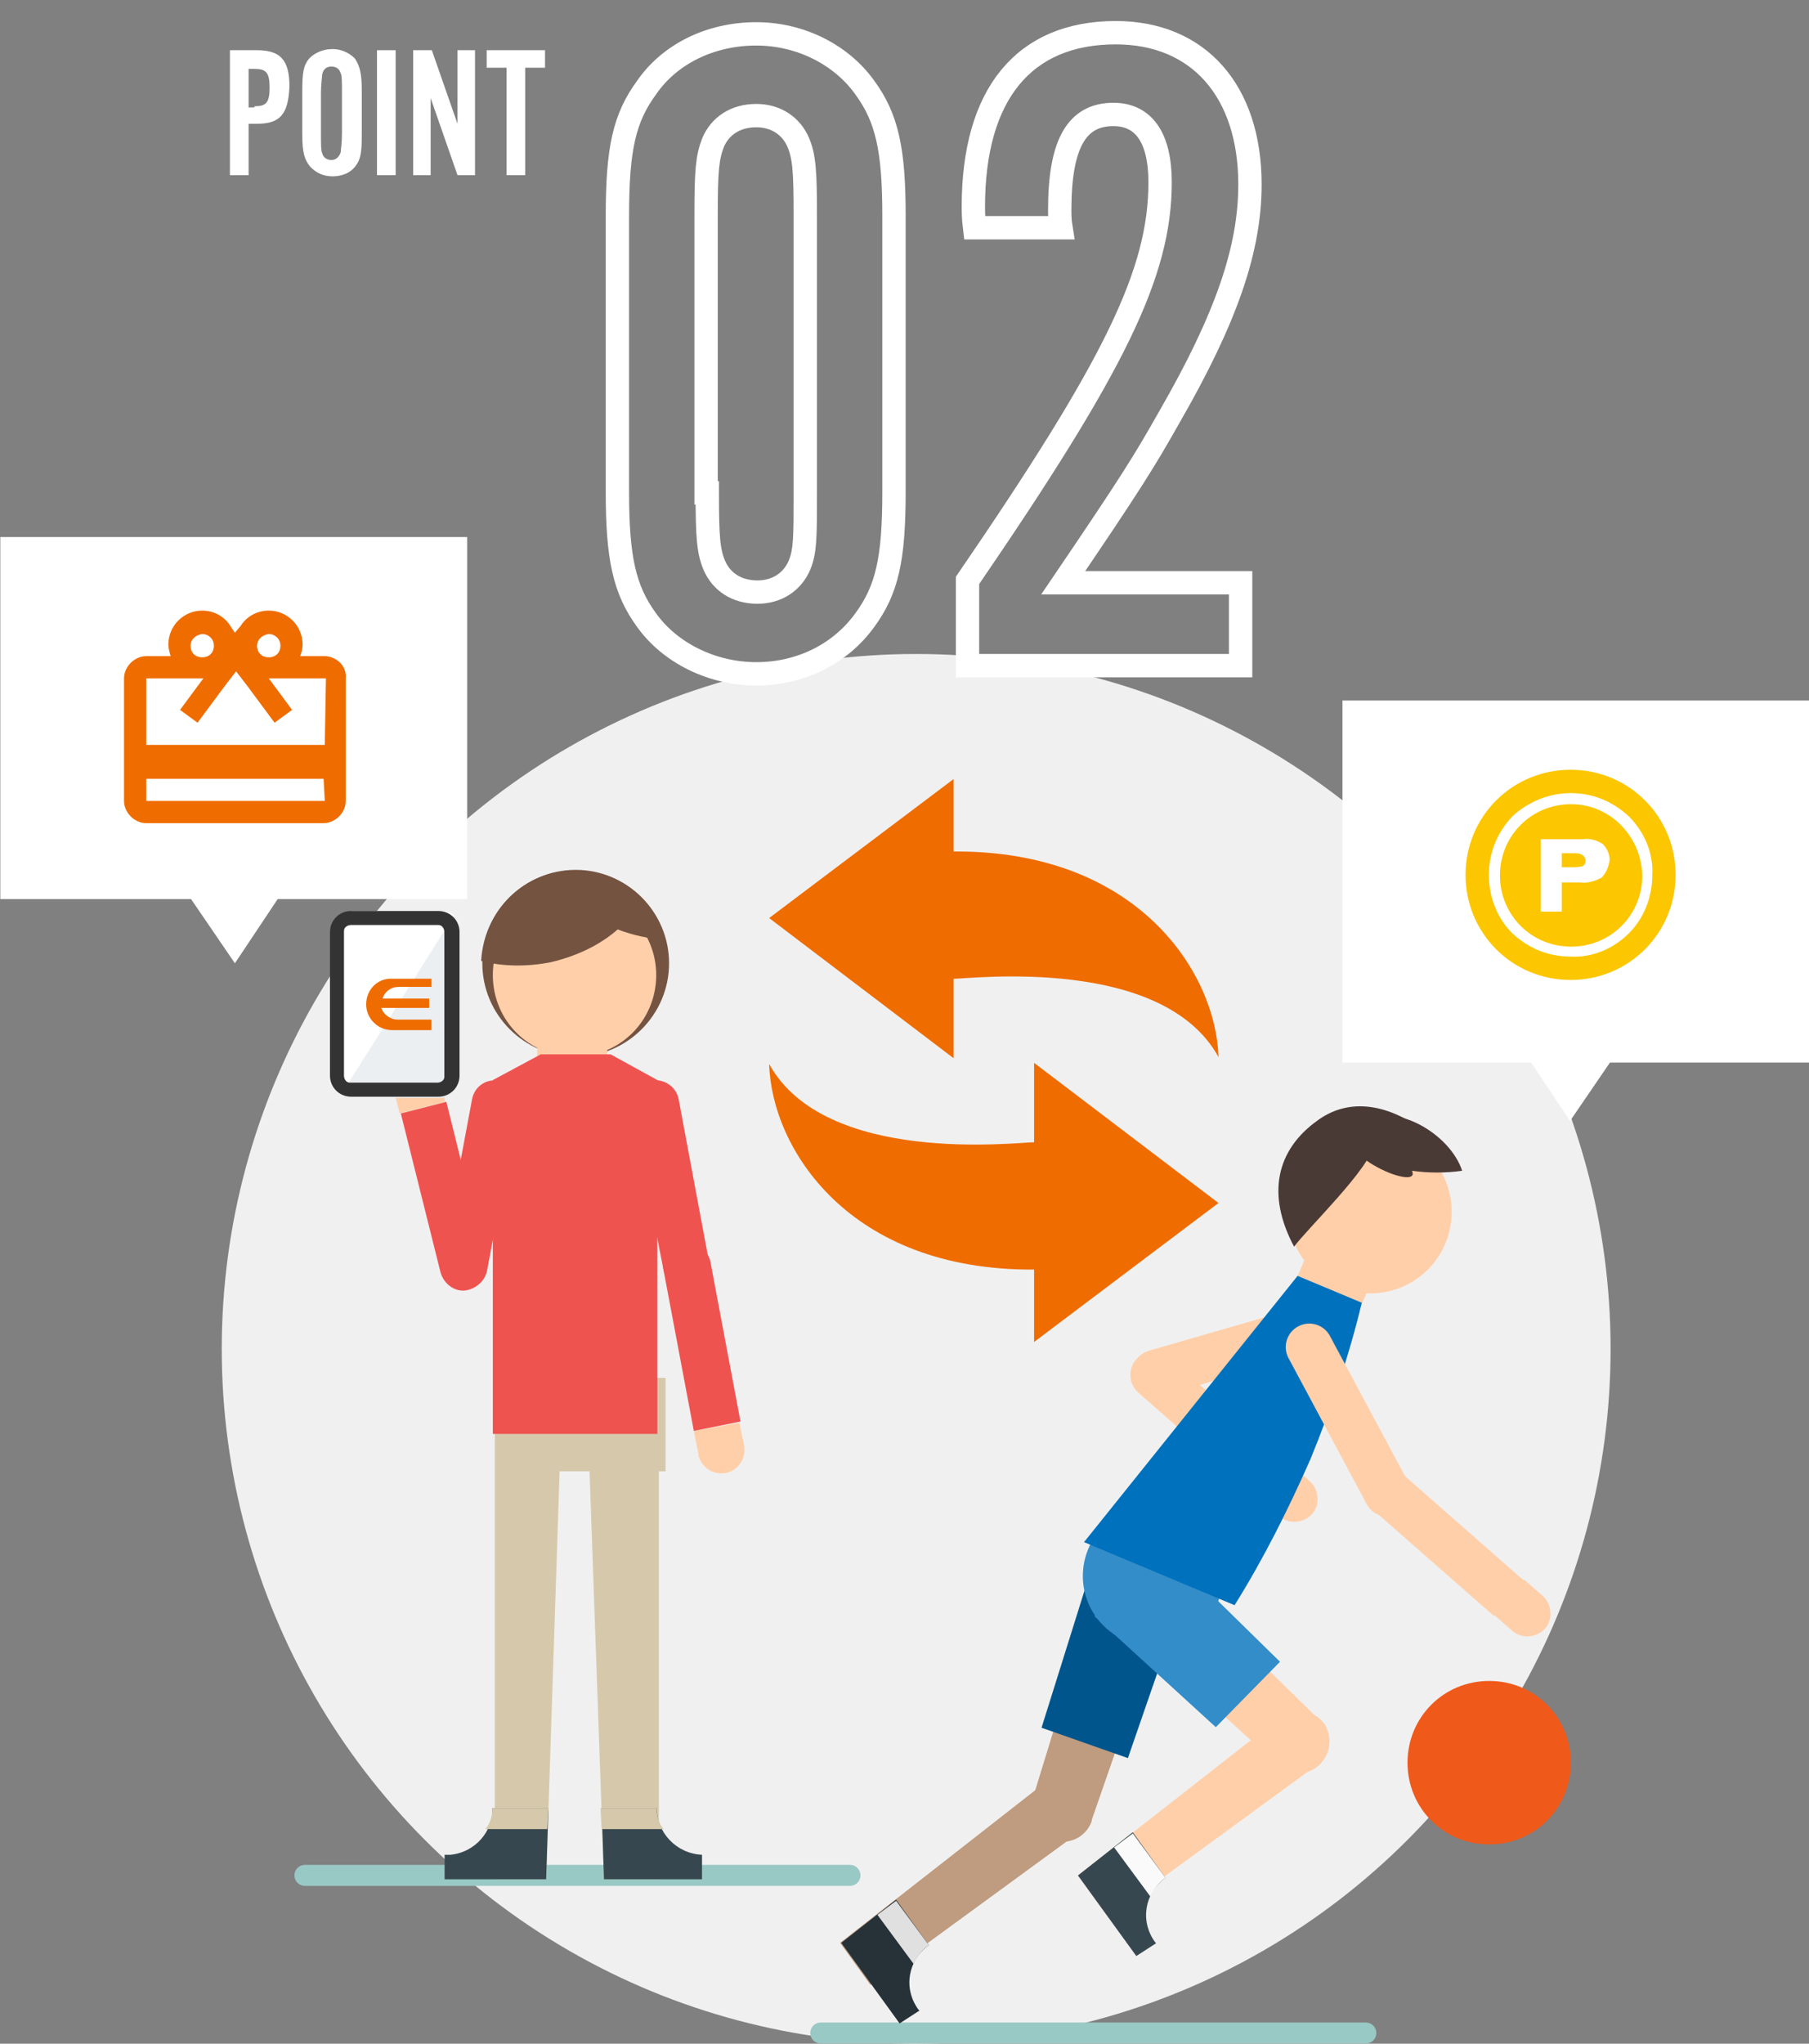 <?xml version="1.0" encoding="utf-8"?>
<!-- Generator: Adobe Illustrator 24.1.3, SVG Export Plug-In . SVG Version: 6.00 Build 0)  -->
<svg version="1.1" id="レイヤー_1" xmlns="http://www.w3.org/2000/svg" xmlns:xlink="http://www.w3.org/1999/xlink" x="0px"
	 y="0px" viewBox="0 0 155 175" style="enable-background:new 0 0 155 175;" xml:space="preserve">
<rect x="0" y="0" width="155" height="175" fill="#808080" stroke="none"/>
<style type="text/css">
	.st0{fill:#F0F0F0;}
	.st1{enable-background:new    ;}
	.st2{fill:none;stroke:#FFFFFF;stroke-width:2;}
	.st3{fill:#FFFFFF;}
	.st4{fill:#EF6C00;}
	.st5{fill:#FCC600;}
	.st6{fill:#99C9C4;}
	.st7{fill:#745341;}
	.st8{fill:#D6C9AB;}
	.st9{fill:#37474F;}
	.st10{fill:#FFCFA9;}
	.st11{fill:#EF5350;}
	.st12{fill:#BF9B7F;}
	.st13{fill:#00558D;}
	.st14{fill:#338DC9;}
	.st15{fill:#FAFAFA;}
	.st16{fill:#263238;}
	.st17{fill:#E0E0E0;}
	.st18{fill:#493A36;}
	.st19{fill:#0071BC;}
	.st20{fill:#EF591A;}
	.st21{fill:#ECEFF1;}
	.st22{fill:#333333;}
</style>
<g id="グループ_7528" transform="translate(-20 -2421)">
	<g id="コンポーネント_9_1" transform="translate(39 2425)">
		<circle id="楕円形_8" class="st0" cx="59.5" cy="111.5" r="59.5"/>
		<g class="st1">
			<path class="st2" d="M57.6,38.1c0,5.8-0.6,8.4-2.5,11c-2.1,2.9-5.5,4.6-9.3,4.6c-3.8,0-7.4-1.8-9.4-4.6c-1.9-2.6-2.5-5.3-2.5-11
				V14.5c0-5.8,0.6-8.4,2.5-11c2-2.9,5.5-4.6,9.4-4.6c3.8,0,7.3,1.8,9.3,4.6c1.9,2.6,2.5,5.3,2.5,11V38.1z M41.6,38.2
				c0,3.8,0.1,5,0.6,6.2c0.6,1.4,1.9,2.3,3.7,2.3c1.7,0,3-0.9,3.6-2.3C50,43.2,50,42,50,38.2V14.4c0-3.8-0.1-5-0.6-6.2
				c-0.6-1.4-1.9-2.3-3.6-2.3c-1.8,0-3.1,0.9-3.7,2.3c-0.5,1.3-0.6,2.4-0.6,6.2V38.2z"/>
			<path class="st2" d="M87.2,53H63.9v-7.3c12.6-18.4,16.5-26.3,16.5-34.1c0-3.8-1.4-5.8-4-5.8c-3.2,0-4.6,2.6-4.6,8.2
				c0,0.2,0,0.9,0.1,1.5h-7.4c-0.1-0.8-0.1-1.6-0.1-1.8c0-9.6,4.3-14.9,12.2-14.9c7.1,0,11.5,5,11.5,13c0,5.5-2,11.4-6.9,19.9
				c-2.2,3.9-3.4,5.8-9.1,14.2h15.2V53z"/>
		</g>
		<g class="st1">
			<path class="st3" d="M2.3,11H0.7V0.3H3c2,0,2.8,0.8,2.8,3.1C5.7,5.8,5,6.6,3,6.6H2.3V11z M2.8,5.1c1,0,1.3-0.3,1.3-1.6
				c0-1.3-0.3-1.6-1.3-1.6H2.3v3.3H2.8z"/>
			<path class="st3" d="M12,7.5c0,1.6-0.1,2.2-0.6,2.8c-0.4,0.5-1.1,0.8-1.9,0.8c-0.8,0-1.4-0.3-1.9-0.8C7.1,9.7,6.9,9.1,6.9,7.5
				V3.8c0-1.6,0.1-2.2,0.6-2.8C8,0.5,8.7,0.2,9.5,0.2c0.7,0,1.4,0.3,1.9,0.8C11.8,1.6,12,2.2,12,3.8V7.5z M8.5,7.4
				c0,1,0,1.5,0.1,1.7c0.1,0.4,0.4,0.6,0.8,0.6c0.4,0,0.7-0.3,0.8-0.7c0-0.2,0.1-0.7,0.1-1.6V4c0-1,0-1.5-0.1-1.7
				c-0.1-0.4-0.4-0.6-0.8-0.6C9,1.7,8.7,1.9,8.6,2.4c0,0.2-0.1,0.8-0.1,1.6V7.4z"/>
			<path class="st3" d="M14.9,11h-1.6V0.3h1.6V11z"/>
			<path class="st3" d="M20.2,11l-2.3-6.6V11h-1.5V0.3H18l2.2,6.3V0.3h1.5V11H20.2z"/>
			<path class="st3" d="M26,11h-1.6V1.8h-1.7V0.3h5v1.5H26V11z"/>
		</g>
	</g>
	<g id="特徴イラスト02" transform="translate(20.027 2466.986)">
		<rect id="長方形_16499" x="0" y="0" class="st3" width="40" height="31"/>
		<path id="パス_31044" class="st4" d="M27.8,10.2h-2.1c0.1-0.3,0.2-0.6,0.2-1c0-1.6-1.3-2.9-2.9-2.9c-1,0-1.9,0.5-2.4,1.3
			l-0.5,0.6l-0.4-0.6c-0.5-0.8-1.4-1.3-2.4-1.3c-1.6,0-2.9,1.3-2.9,2.9c0,0,0,0,0,0c0,0.3,0.1,0.7,0.2,1h-2.1c-1,0-1.9,0.9-1.9,1.9
			v10.5c0,1,0.9,1.9,1.9,1.9h15.2c1,0,1.9-0.9,1.9-1.9V12.1c0.1-1-0.7-1.8-1.7-1.9C27.9,10.2,27.8,10.2,27.8,10.2z M23,8.3
			c0.5,0,1,0.4,1,1s-0.4,1-1,1s-1-0.4-1-1C22,8.8,22.4,8.4,23,8.3L23,8.3z M17.3,8.3c0.5,0,1,0.4,1,1s-0.4,1-1,1s-1-0.4-1-1
			C16.3,8.8,16.7,8.4,17.3,8.3L17.3,8.3z M27.8,22.6H12.5v-1.9h15.2L27.8,22.6L27.8,22.6z M27.8,17.8H12.5v-5.7h4.9l-2,2.7l1.5,1.1
			l2.3-3.1l1-1.3l1,1.3l2.3,3.1l1.5-1.1l-2-2.7h4.9L27.8,17.8L27.8,17.8z"/>
		<path id="パス_31045" class="st3" d="M24.1,30.5l-4,6l-4.1-6l4.1-4L24.1,30.5z"/>
		<rect id="長方形_16500" x="115" y="14" class="st3" width="40" height="31"/>
		<path id="パス_31046" class="st3" d="M138.6,44l-4.1,6l-4-6l4-4L138.6,44z"/>
		<g id="グループ_7445" transform="translate(125.545 19.928)">
			<path id="パス_31047" class="st5" d="M9,0C4,0,0,4,0,9s4,9,9,9c5,0,9-4,9-9v0C18,4,14,0,9,0z M14,14c-1.3,1.3-3.1,2.1-5,2
				c-1.9,0-3.6-0.7-5-2C2.7,12.7,2,10.9,2,9c0-1.9,0.7-3.6,2-5C5.4,2.7,7.2,2,9,2c1.9,0,3.6,0.7,5,2c1.3,1.3,2.1,3.1,2,5
				C16,10.9,15.3,12.7,14,14L14,14z"/>
			<g id="グループ_7444" transform="translate(2.947 2.947)">
				<path id="パス_31048" class="st5" d="M6.1,0C2.7,0,0,2.7,0,6.1c0,3.4,2.7,6.1,6.1,6.1c3.4,0,6.1-2.7,6.1-6.1v0
					C12.1,2.7,9.4,0,6.1,0z M8.7,6.3C8.1,6.6,7.5,6.8,6.8,6.7H5.3v2.5H3.5V3h3.6c0.6-0.1,1.2,0.1,1.7,0.4c0.4,0.4,0.6,0.9,0.6,1.4
					C9.3,5.4,9.1,5.9,8.7,6.3L8.7,6.3z"/>
				<path id="パス_31049" class="st5" d="M6.3,4.2H5.3v1.2h0.9c0.3,0,0.6,0,0.9-0.1c0.3-0.2,0.3-0.6,0.1-0.8c0,0,0-0.1-0.1-0.1
					C6.9,4.2,6.6,4.2,6.3,4.2z"/>
			</g>
		</g>
		<path id="パス_31050" class="st6" d="M117.9,128.1c0,0.5-0.4,0.9-0.9,0.9H70.3c-0.5,0-0.9-0.4-0.9-0.9l0,0
			c0-0.5,0.4-0.9,0.9-0.9H117C117.5,127.2,117.9,127.6,117.9,128.1L117.9,128.1z"/>
		<path id="パス_31051" class="st6" d="M73.7,114.6c0,0.5-0.4,0.9-0.9,0.9H26.1c-0.5,0-0.9-0.4-0.9-0.9l0,0c0-0.5,0.4-0.9,0.9-0.9
			h46.7C73.3,113.7,73.7,114.1,73.7,114.6L73.7,114.6z"/>
		<path id="パス_31052" class="st7" d="M57.3,36.5c0,4.4-3.6,8-8,8s-8-3.6-8-8s3.6-8,8-8C53.7,28.5,57.3,32.1,57.3,36.5z"/>
		<g id="グループ_7446" transform="translate(38.068 72.537)">
			<path id="パス_31053" class="st8" d="M8.7,42.4H4.3V0h5.8L8.7,42.4z"/>
			<path id="パス_31054" class="st9" d="M4.1,36.2c0.1,2.1-1.5,3.9-3.6,4.1c-0.2,0-0.3,0-0.5,0v2.1h8.7l0.2-6.1H4.1z"/>
			<path id="パス_31055" class="st8" d="M8.8,38.1l0.1-1.8H4.1c0,0.7-0.2,1.3-0.6,1.8H8.8z"/>
		</g>
		<g id="グループ_7447" transform="translate(50.223 72.537)">
			<path id="パス_31056" class="st8" d="M1.5,42.4h4.7V0H0L1.5,42.4z"/>
			<path id="パス_31057" class="st9" d="M6,36.2c0,2.2,1.7,4,3.9,4.1v2.1H1.5l-0.2-6.1H6z"/>
			<path id="パス_31058" class="st8" d="M1.3,38.1l-0.1-1.8H6c0,0.7,0.2,1.3,0.6,1.8H1.3z"/>
		</g>
		<g id="グループ_7449" transform="translate(33.717 44.859)">
			<g id="グループ_7448">
				<path id="パス_31059" class="st10" d="M4,1.5C3.7,0.4,2.6-0.2,1.5,0C0.5,0.3-0.2,1.4,0,2.5c0,0,0,0,0,0l0.5,2l3.9-1L4,1.5z"/>
				<path id="パス_31060" class="st11" d="M4,18.1c0.3,1.1,1.4,1.8,2.4,1.5c1.1-0.3,1.8-1.4,1.5-2.4c0,0,0,0,0,0L4.5,3.5l-3.9,1
					L4,18.1z"/>
			</g>
			<path id="パス_31061" class="st11" d="M8,17.9c-0.2,1.1-1.2,1.8-2.3,1.6l0,0c-1.1-0.2-1.8-1.2-1.6-2.3L6.7,3.3
				C6.9,2.2,7.9,1.5,9,1.7l0,0C10.1,1.9,10.8,3,10.6,4L8,17.9z"/>
		</g>
		<g id="グループ_7450" transform="translate(54.121 46.54)">
			<path id="パス_31062" class="st10" d="M9.6,31.2c0.2,1.1-0.4,2.1-1.5,2.4c-1.1,0.2-2.1-0.4-2.4-1.5c0,0,0-0.1,0-0.1l-0.4-2
				l3.9-0.7L9.6,31.2z"/>
			<path id="パス_31063" class="st11" d="M2.7,16.2c-0.2-1.1,0.6-2.1,1.7-2.3c1-0.2,2,0.5,2.3,1.5l2.6,13.8L5.3,30L2.7,16.2z"/>
			<path id="パス_31064" class="st11" d="M2.7,16.2C2.9,17.3,3.9,18,5,17.8l0,0c1.1-0.2,1.8-1.2,1.6-2.3L4,1.6
				C3.8,0.5,2.7-0.2,1.6,0l0,0C0.5,0.2-0.2,1.3,0,2.4L2.7,16.2z"/>
		</g>
		<path id="パス_31065" class="st10" d="M56.2,37.5c0,3.9-3.1,7-7,7s-7-3.1-7-7s3.1-7,7-7S56.2,33.7,56.2,37.5z"/>
		<rect id="長方形_16501" x="46" y="42" class="st10" width="6" height="5"/>
		<path id="パス_31066" class="st7" d="M57,34.5c-1.1-4.3-5.5-6.8-9.8-5.7c-3.4,0.9-5.8,3.9-6,7.5c1.9,0.5,4,0.5,6,0.1
			c2.1-0.5,4.1-1.4,5.7-2.8C54.2,34.1,55.6,34.4,57,34.5z"/>
		<rect id="長方形_16502" x="43" y="72" class="st8" width="14" height="8"/>
		<path id="パス_31067" class="st11" d="M56.3,76.8H42.2V46.5l4.1-2.2h6l4,2.2L56.3,76.8z"/>
		<g id="グループ_7458" transform="translate(71.954 48.766)">
			<g id="グループ_7451" transform="translate(16.361 39.793)">
				<path id="パス_31068" class="st12" d="M6,0.4L0.1,19.6C-0.3,21,0.4,22.5,1.8,23s2.9-0.2,3.4-1.6c0,0,0-0.1,0-0.1l6.6-19L6,0.4
					z"/>
				<path id="パス_31069" class="st13" d="M5.1,0L0.9,13.4L8.3,16l4.6-13.3L5.1,0z"/>
			</g>
			<g id="グループ_7452" transform="translate(24.843 20.99)">
				<path id="パス_31070" class="st10" d="M15.4,11.1c0.8,0.7,0.9,2,0.2,2.8c-0.7,0.8-2,0.9-2.8,0.2l0,0l-1.5-1.4l2.6-3L15.4,11.1
					z"/>
				<path id="パス_31071" class="st10" d="M0.7,3.5c-0.8-0.7-0.9-2-0.2-2.8c0.7-0.8,2-0.9,2.8-0.2l10.6,9.3l-2.6,3L0.7,3.5z"/>
			</g>
			<path id="パス_31072" class="st10" d="M26.5,20.9c-1.1,0.3-1.7,1.4-1.4,2.5l0,0c0.3,1.1,1.4,1.7,2.5,1.4l13.4-4
				c1.1-0.3,1.7-1.4,1.4-2.5l0,0C42.2,17.2,41,16.6,40,17L26.5,20.9z"/>
			<g id="グループ_7453" transform="translate(21.793 37.645)">
				<path id="パス_31073" class="st10" d="M0.8,5.2l14.9,13.5c1.1,1,2.7,1,3.7-0.1c1-1.1,1-2.7-0.1-3.7l0,0L5,0.9L0.8,5.2z"/>
				<path id="パス_31074" class="st14" d="M0,6l10.4,9.5l5.5-5.6L5.8,0L0,6z"/>
			</g>
			<g id="グループ_7454" transform="translate(20.381 51.742)">
				<path id="パス_31075" class="st10" d="M21.1,1.1c-0.9-1.2-2.5-1.4-3.7-0.6L0,14.1l2.6,3.6l17.8-13C21.6,3.9,21.9,2.3,21.1,1.1
					C21.1,1.1,21.1,1.1,21.1,1.1z"/>
				<path id="パス_31076" class="st9" d="M7.5,14.3c-1.8,1.3-2.2,3.7-0.9,5.5c0,0,0,0,0.1,0.1L5,21l-5-6.9l4.7-3.7L7.5,14.3z"/>
				<path id="パス_31077" class="st15" d="M3.1,11.7l1.6-1.2l2.8,3.8c-0.6,0.4-1,1-1.3,1.6L3.1,11.7z"/>
			</g>
			<g id="グループ_7455" transform="translate(0 57.513)">
				<path id="パス_31078" class="st12" d="M21.1,1.1c-0.9-1.2-2.5-1.4-3.7-0.6L0,14.1l2.6,3.6l17.8-13C21.6,3.9,22,2.3,21.1,1.1
					C21.1,1.1,21.1,1.1,21.1,1.1z"/>
				<path id="パス_31079" class="st16" d="M7.6,14.3c-1.8,1.3-2.2,3.7-0.9,5.5c0,0,0,0,0.1,0.1L5.1,21l-5-6.9l4.7-3.7L7.6,14.3z"
					/>
				<path id="パス_31080" class="st17" d="M3.2,11.7l1.6-1.2l2.8,3.8c-0.6,0.4-1,1-1.3,1.6L3.2,11.7z"/>
			</g>
			<circle id="楕円形_27" class="st14" cx="26.8" cy="40.2" r="6"/>
			
				<rect id="長方形_16503" x="40.1" y="12.4" transform="matrix(0.388 -0.922 0.922 0.388 11.556 48.246)" class="st10" width="4" height="6"/>
			<path id="パス_31081" class="st10" d="M52.4,9c0,3.9-3.1,7-7,7s-7-3.1-7-7s3.1-7,7-7S52.4,5.2,52.4,9z"/>
			<path id="パス_31082" class="st18" d="M50.5,2.4c-4-3.1-7.3-2.9-9.6-1.2c-3.5,2.5-4.4,6.3-2,10.8c1-1.4,6.6-6.8,6.8-8.7
				C47,2.8,49.4,3.4,50.5,2.4z"/>
			<path id="パス_31083" class="st18" d="M53.3,5.5c-1-3.1-5.8-6.1-8.9-4.1c-3.5,2.2,5.5,6.1,4.6,4.1C50.4,5.7,51.9,5.7,53.3,5.5z
				"/>
			<path id="パス_31084" class="st19" d="M44.7,16.8l-5.5-2.3L20.9,37.3l12.9,5.4c2.5-4,4.6-8.2,6.5-12.5
				C42.1,25.8,43.6,21.4,44.7,16.8z"/>
			<path id="パス_31085" class="st10" d="M60.2,41.9c0.8,0.7,0.9,2,0.2,2.8c-0.7,0.8-2,0.9-2.8,0.2L56,43.5l2.6-3L60.2,41.9z"/>
			<path id="パス_31086" class="st10" d="M45.4,34.3c-0.8-0.7-0.9-2-0.2-2.8c0.7-0.8,2-0.9,2.8-0.2l10.6,9.3l-2.6,3L45.4,34.3z"/>
			<path id="パス_31087" class="st10" d="M45.1,34c0.5,1,1.7,1.4,2.7,0.9l0,0c1-0.5,1.4-1.7,0.9-2.7L42,19.7
				c-0.5-1-1.7-1.4-2.7-0.9l0,0c-1,0.5-1.4,1.7-0.9,2.7L45.1,34z"/>
			<g id="グループ_7457" transform="translate(48.619 49.186)">
				<path id="パス_31088" class="st20" d="M14,7c0,3.9-3.1,7-7,7s-7-3.1-7-7s3.1-7,7-7S14,3.1,14,7z"/>
			</g>
		</g>
		<g id="グループ_7459" transform="translate(28.246 32.022)">
			<path id="パス_31089" class="st3" d="M9.5,0H2.1C1.1,0,0.1,0.8,0,1.8v12.3c0.1,0.6,0.4,1.2,1,1.5l9.7-15.2C10.4,0.2,10,0,9.5,0
				z"/>
			<path id="パス_31090" class="st21" d="M9.5,16c1,0,1.5-0.8,1.5-1.8V1.8c0.1-0.5-0.1-1-0.4-1.4L1,15.7C1.4,15.8,1.8,16,2.1,16
				H9.5z"/>
			<path id="パス_31091" class="st4" d="M8.6,5.8H5.2C4,5.8,3.1,6.8,3.1,8c0,1.2,1,2.2,2.2,2.2h3.4V9.3H5.8c-0.6,0-1.2-0.4-1.4-1
				h4.1V7.5H4.5c0.2-0.6,0.7-1,1.4-1h2.8V5.8z"/>
			<path id="パス_31092" class="st22" d="M11.1,14.1c0,1-0.8,1.8-1.8,1.8c0,0,0,0-0.1,0H1.8c-1,0-1.8-0.8-1.8-1.8c0,0,0,0,0-0.1
				V1.8C0,0.8,0.8,0,1.8,0c0,0,0,0,0.1,0h7.4c1,0,1.8,0.8,1.8,1.8c0,0,0,0,0,0.1L11.1,14.1z M9.8,1.8c0-0.3-0.2-0.6-0.5-0.6
				c0,0,0,0-0.1,0H1.8c-0.3,0-0.6,0.2-0.6,0.5c0,0,0,0,0,0.1v12.3c0,0.3,0.2,0.6,0.5,0.6c0,0,0,0,0.1,0h7.4c0.3,0,0.6-0.2,0.6-0.5
				c0,0,0,0,0-0.1L9.8,1.8z"/>
		</g>
		<g id="グループ_7460" transform="translate(65.877 20.726)">
			<path id="パス_31093" class="st4" d="M15.8,17.1c1.5,0,17.9-2,22.7,6.7c-0.2-7.1-6.8-17.7-22.7-17.6V0L0,11.9l15.8,12V17.1z"/>
			<path id="パス_31094" class="st4" d="M22.7,31.1c-1.5,0-17.9,2-22.7-6.7C0.2,31.6,6.8,42.1,22.7,42v6.2l15.8-11.9l-15.8-12
				V31.1z"/>
		</g>
	</g>
</g>
</svg>
